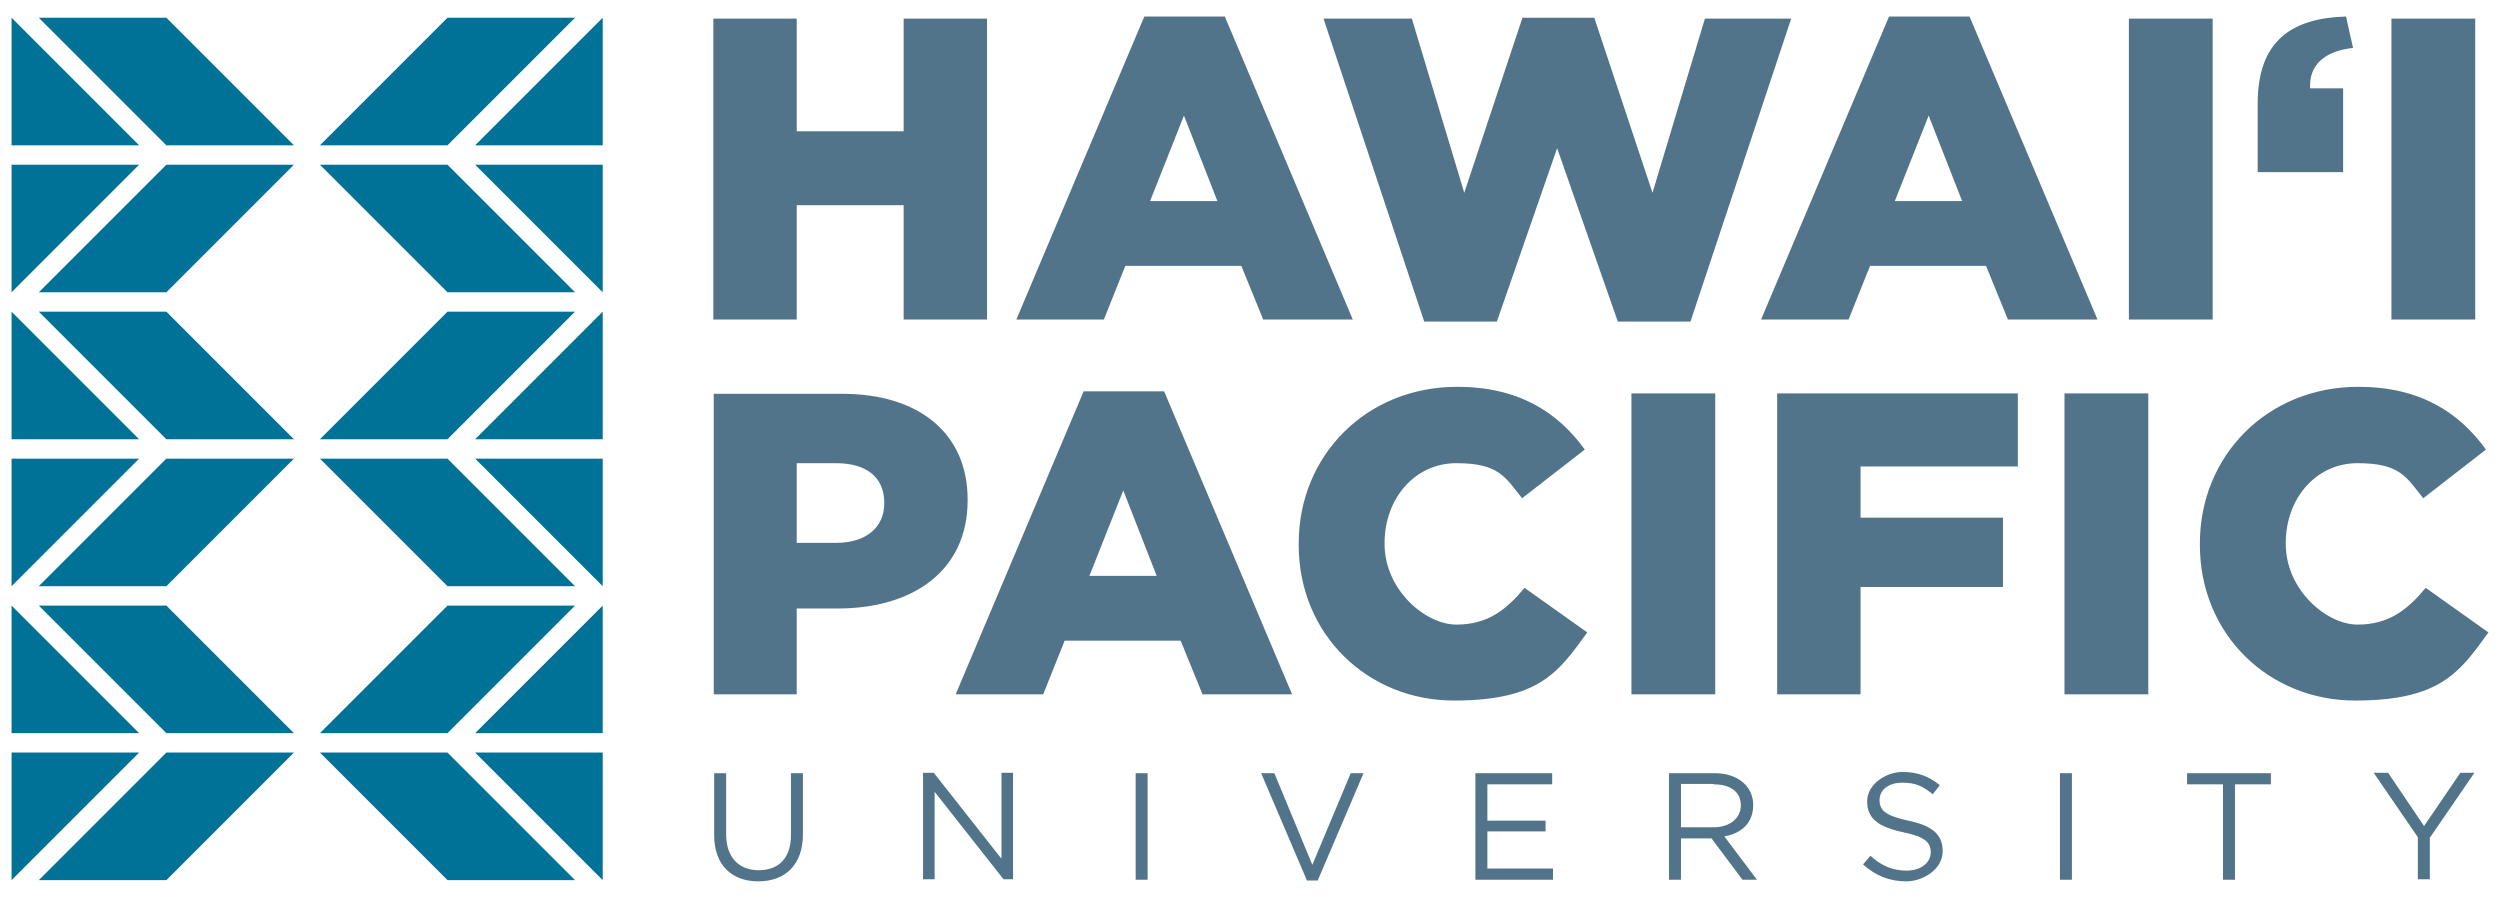 <?xml version="1.0" encoding="UTF-8"?>
<svg id="layer" xmlns="http://www.w3.org/2000/svg" version="1.1" viewBox="0 0 605.6 217.5">
  <!-- Generator: Adobe Illustrator 29.0.1, SVG Export Plug-In . SVG Version: 2.1.0 Build 192)  -->
  <defs>
    <style>
      .st0 {
        fill: #007298;
      }

      .st1 {
        fill: #51748b;
      }
    </style>
  </defs>
  <path class="st1" d="M172.8,4.5h20.2v27.3h25.9V4.5h20.2v72.9h-20.2v-27.7h-25.9v27.7h-20.2V4.5h0ZM246.2,77.4h21.2l5.2-13h28.1l5.3,13h21.7l-31-73.4h-19.5l-31,73.4ZM278.6,48.7l8.2-20.7,8.1,20.7h-16.3ZM345,77.9h17.6l14.6-42,14.7,42h17.6l24.4-73.4h-20.9l-12.7,42.2-14.1-42.4h-17.4l-14.1,42.4-12.7-42.2h-21.4l24.4,73.4ZM426.6,77.4h21.2l5.2-13h28.1l5.3,13h21.7l-31-73.4h-19.5l-31,73.4ZM459,48.7l8.2-20.7,8.1,20.7h-16.3ZM515.7,77.4h20.3V4.5h-20.3v72.9ZM547,41.7h20.6v-20.3h-8c-.3-5.6,3.4-9,10.4-9.8l-1.7-7.6c-13,.4-21.4,5.7-21.4,21.1v16.6h.1ZM579.3,77.4h20.3V4.5h-20.3v72.9ZM172.8,168.2h20.2v-20.8h10c18.1,0,31.4-9.1,31.4-26.2v-.2c0-16.1-11.9-25.6-30.3-25.6h-31.2v72.8h0ZM193,131.5v-19.3h9.5c7.3,0,11.7,3.3,11.7,9.6v.2c0,5.7-4.4,9.5-11.6,9.5h-9.6ZM231.5,168.2h21.2l5.2-13h28.1l5.3,13h21.7l-31-73.4h-19.5l-31,73.4ZM263.9,139.5l8.2-20.7,8.1,20.7h-16.3ZM314.6,132c0,21.8,16.8,37.7,37.6,37.7s25.4-7,32.3-16.5l-15.2-10.8c-4.4,5.3-8.9,8.9-16.5,8.9s-17.4-8.5-17.4-19.5v-.3c0-10.6,7.2-19.3,17.4-19.3s11.8,3.3,15.9,8.5l15.2-11.8c-6.5-9-16-15.2-30.9-15.2-22.1,0-38.4,16.7-38.4,37.9v.4M395.2,168.2h20.3v-72.9h-20.3v72.9ZM430.5,168.2h20.2v-26h34.5v-16.8h-34.5v-12.4h38.1v-17.7h-58.3v72.9h0ZM500.1,168.2h20.3v-72.9h-20.3v72.9ZM532.9,132c0,21.8,16.8,37.7,37.6,37.7s25.4-7,32.3-16.5l-15.2-10.8c-4.4,5.3-8.9,8.9-16.5,8.9s-17.4-8.5-17.4-19.5v-.3c0-10.6,7.2-19.3,17.4-19.3s11.8,3.3,15.9,8.5l15.2-11.8c-6.5-9-16-15.2-30.9-15.2-22.1,0-38.4,16.7-38.4,37.9v.4M194.5,187.3h-2.9v15c0,5.6-3,8.5-7.8,8.5s-7.9-3.1-7.9-8.7v-14.8h-2.9v15c0,7.3,4.3,11.2,10.7,11.2s10.8-3.9,10.8-11.4v-14.8h0ZM242.5,207.9l-16.3-20.7h-2.6v25.8h2.8v-21.2l16.7,21.2h2.3v-25.8h-2.8v20.7h-.1ZM278,187.3h-2.9v25.8h2.9v-25.8ZM317.9,209.5l-9.2-22.2h-3.2l11.1,26h2.6l11.1-26h-3.1l-9.3,22.2ZM376.1,187.3h-18.7v25.8h18.8v-2.7h-15.9v-9h14.1v-2.6h-14.1v-8.8h15.7v-2.7h.1ZM425.6,213.1l-7.9-10.5c4.1-.7,7-3.2,7-7.6s-3.6-7.7-9.3-7.7h-11.1v25.8h2.9v-10h7.4l7.5,10h3.5ZM415.1,190c4.2,0,6.6,1.9,6.6,5.1s-2.8,5.3-6.6,5.3h-7.9v-10.5h7.9M462.3,198.8c-5.7-1.2-7-2.6-7-5s2.1-4.2,5.5-4.2,5,.9,7.4,2.8l1.7-2.2c-2.6-2.1-5.3-3.2-9.1-3.2s-8.5,2.9-8.5,7.1,2.7,6.2,8.7,7.5c5.4,1.1,6.7,2.5,6.7,4.9s-2.3,4.4-5.8,4.4-6.2-1.2-8.8-3.6l-1.8,2.1c3.1,2.8,6.5,4.1,10.5,4.1s8.8-2.9,8.8-7.3c0-4.1-2.6-6.2-8.3-7.4M501.9,187.3h-2.9v25.8h2.9v-25.8ZM541.4,190h8.7v-2.7h-20.3v2.7h8.7v23.1h2.9v-23.1h0ZM588.7,202.8l10.7-15.6h-3.4l-8.8,12.9-8.7-12.9h-3.5l10.7,15.6v10.2h2.9v-10.2h0Z"/>
  <path class="st0" d="M108.4,39.9l30.9,30.9h-30.9l-30.9-30.9h30.9ZM146,70.8v-30.9h-30.9l30.9,30.9ZM108.4,35.2l30.9-30.9h-30.9l-30.9,30.9h30.9ZM115.1,35.2h30.9V4.3l-30.9,30.9ZM71.2,35.2L40.3,4.3H9.4l30.9,30.9h30.9ZM2.8,4.3v30.9h30.9L2.8,4.3ZM40.3,39.9l-30.9,30.9h30.9l30.9-30.9h-30.9ZM33.7,39.9H2.8v30.9l30.9-30.9ZM77.5,111.1l30.9,30.9h30.9l-30.9-30.9h-30.9ZM146,142v-30.9h-30.9l30.9,30.9ZM108.4,106.4l30.9-30.9h-30.9l-30.9,30.9h30.9ZM115.1,106.4h30.9v-30.9l-30.9,30.9ZM71.2,106.4l-30.9-30.9H9.4l30.9,30.9h30.9ZM2.8,75.5v30.9h30.9L2.8,75.5ZM40.3,111.1l-30.9,30.9h30.9l30.9-30.9h-30.9ZM33.7,111.1H2.8v30.9l30.9-30.9ZM77.5,182.3l30.9,30.9h30.9l-30.9-30.9h-30.9ZM146,213.2v-30.9h-30.9l30.9,30.9ZM108.4,177.6l30.9-30.9h-30.9l-30.9,30.9h30.9ZM115.1,177.6h30.9v-30.9l-30.9,30.9ZM71.2,177.6l-30.9-30.9H9.4l30.9,30.9h30.9ZM2.8,146.7v30.9h30.9l-30.9-30.9ZM40.3,182.3l-30.9,30.9h30.9l30.9-30.9h-30.9ZM33.7,182.3H2.8v30.9l30.9-30.9Z"/>
</svg>